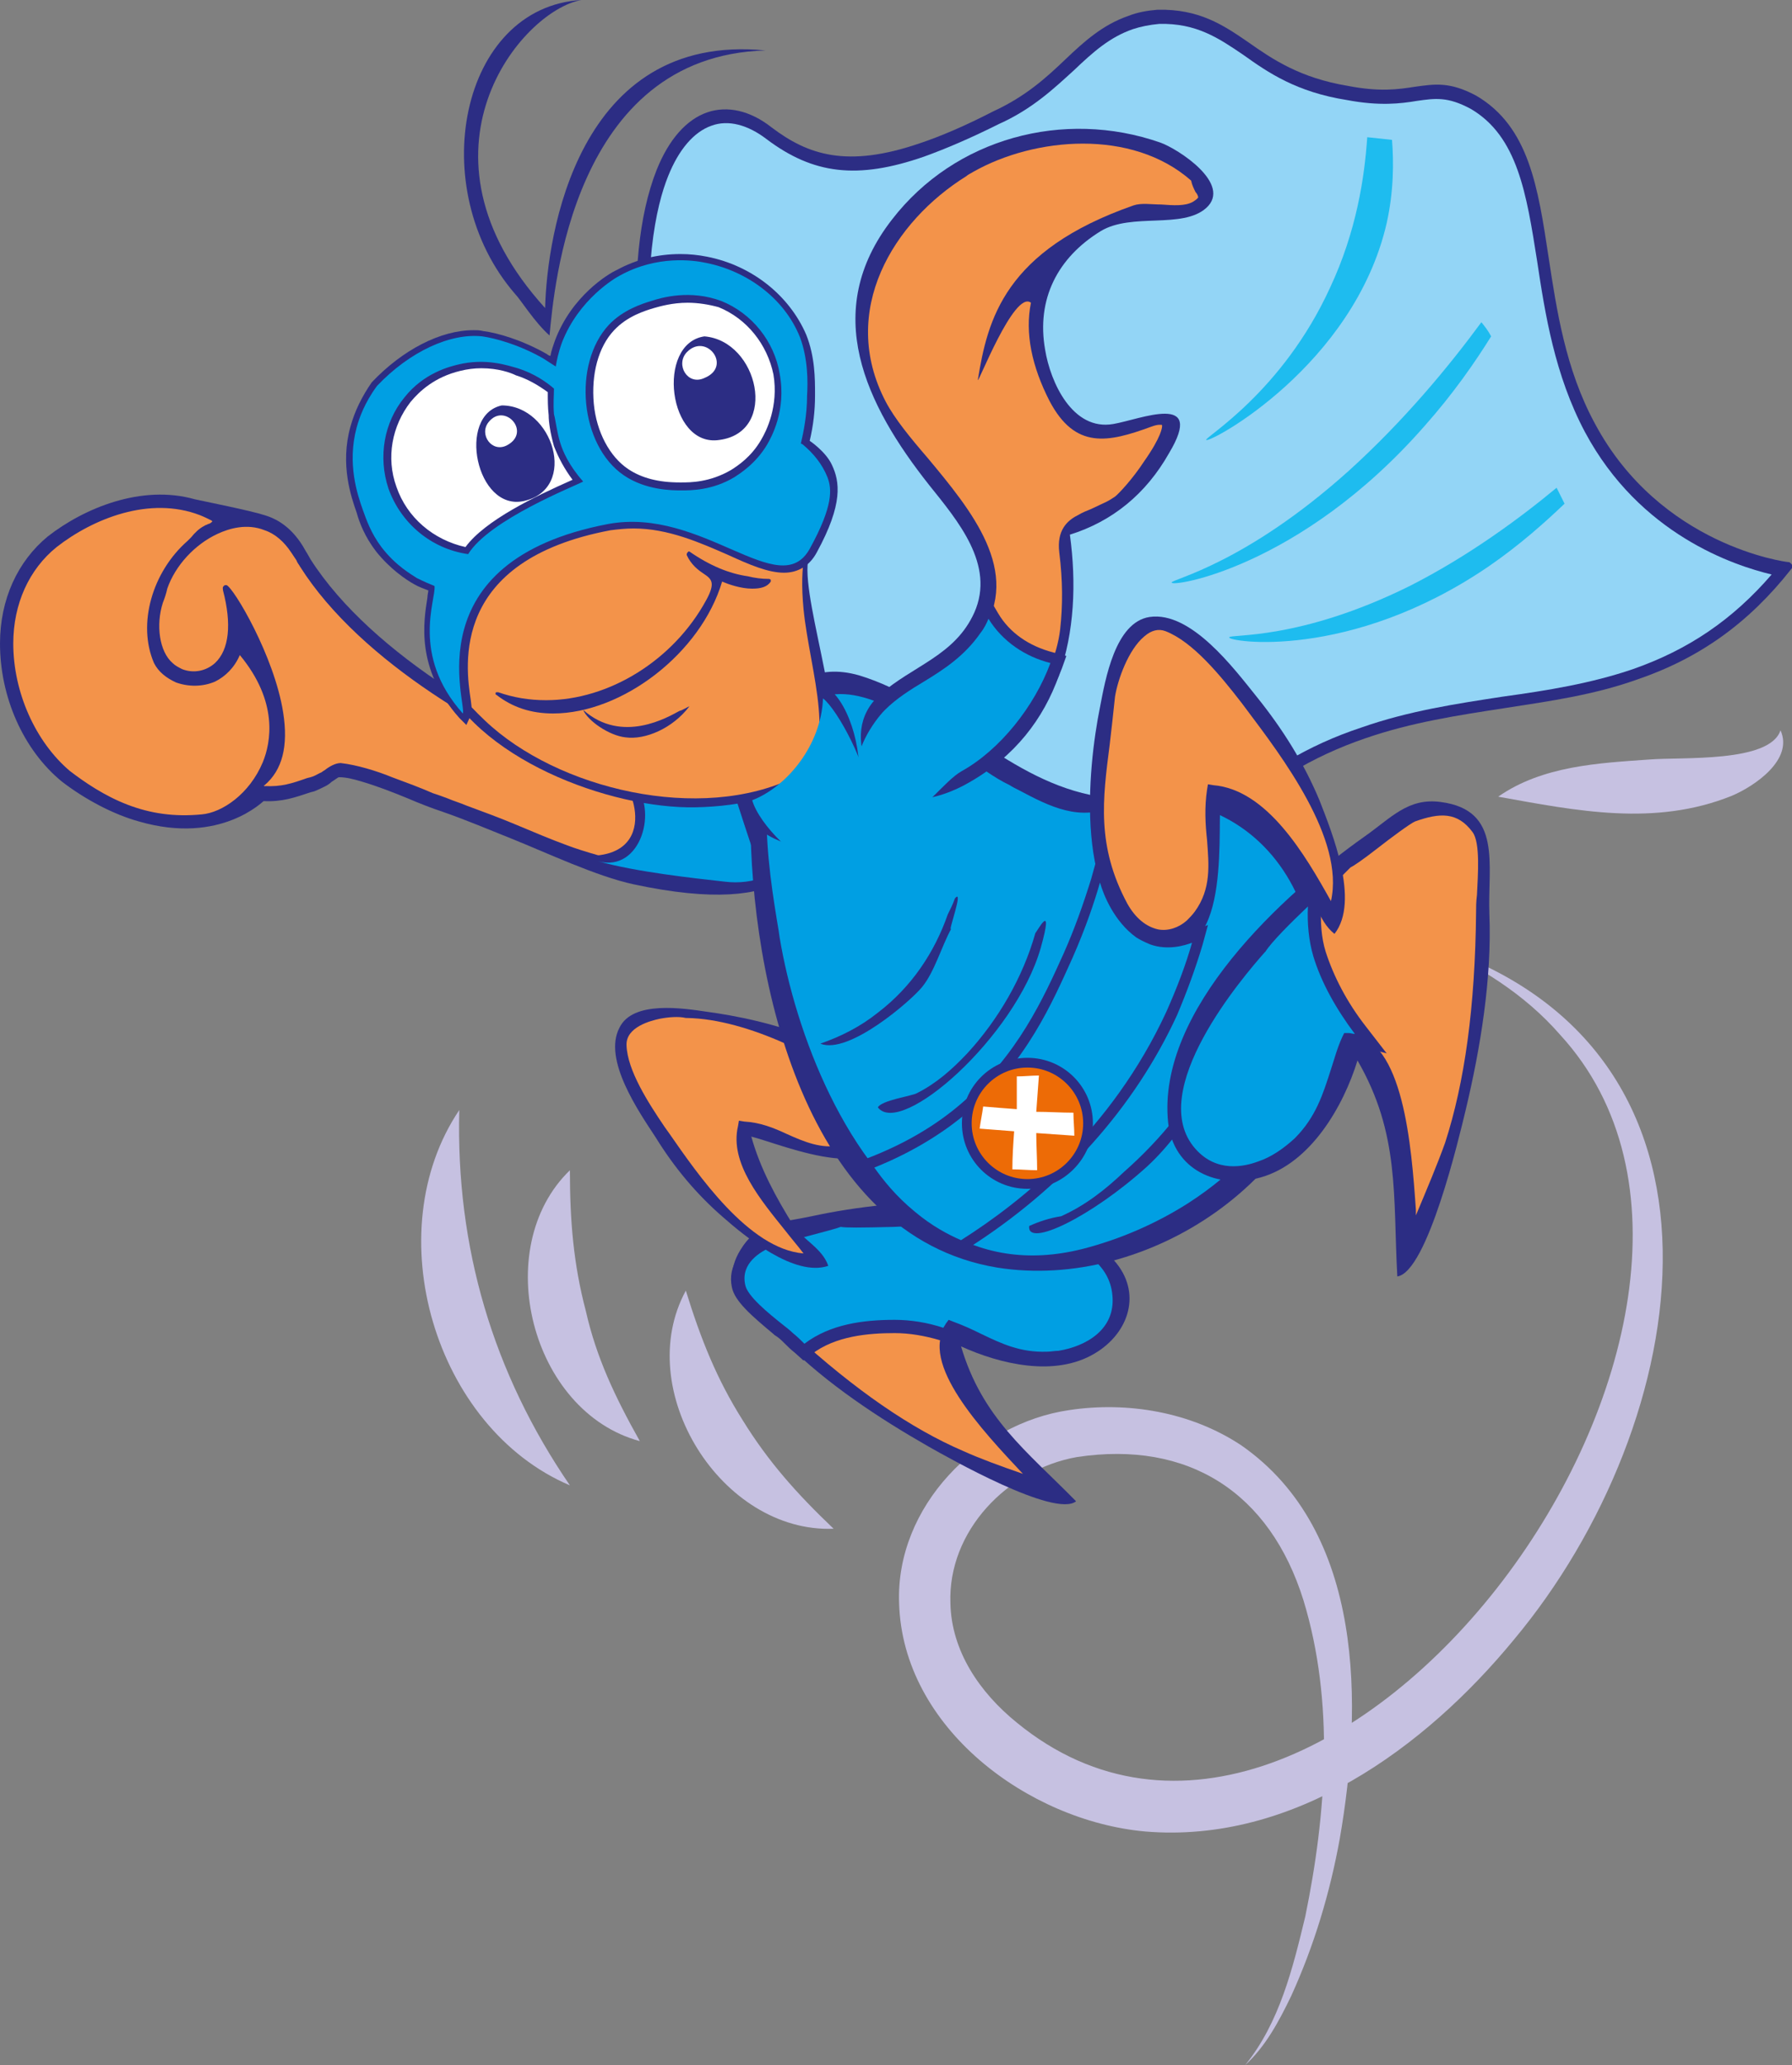 <?xml version="1.0" encoding="utf-8"?>
<!-- Generator: Adobe Illustrator 26.0.2, SVG Export Plug-In . SVG Version: 6.00 Build 0)  -->
<svg version="1.1" id="Livello_1" xmlns="http://www.w3.org/2000/svg" xmlns:xlink="http://www.w3.org/1999/xlink" x="0px" y="0px"
	 viewBox="0 0 202.5 233.3" style="enable-background:new 0 0 202.5 233.3;" xml:space="preserve">
<rect x="0" y="0" width="202.5" height="233.3" fill="#808080" stroke="none"/>
<style type="text/css">
	.st0{fill:#C6C1E1;}
	.st1{fill:#2C2D84;}
	.st2{fill:#F3934A;}
	.st3{fill:#009FE3;}
	.st4{fill:#93D5F6;}
	.st5{fill-rule:evenodd;clip-rule:evenodd;fill:#2C2D84;}
	.st6{fill-rule:evenodd;clip-rule:evenodd;fill:#F3934A;}
	.st7{fill-rule:evenodd;clip-rule:evenodd;fill:#009FE3;}
	.st8{fill-rule:evenodd;clip-rule:evenodd;fill:#FFFFFF;}
	.st9{fill:#ED6B06;}
	.st10{fill-rule:evenodd;clip-rule:evenodd;fill:#1EBCEF;}
	.st11{fill:#FFFFFF;}
</style>
<g>
	<g>
		<g>
			<path class="st0" d="M140.7,233.3c3.9-4.8,5.4-11,6.8-16.8c2.4-11.7,3.3-24.2-0.2-35.7c-3.8-12.2-13-18.1-25.6-16.2
				c-7.9,1.4-14.6,8.4-14.3,16.5c0.1,5.4,3.3,10.1,7.5,13.5c35.5,29.1,90.5-46,61.4-77.7c-4-4.6-9.3-7.9-14.9-10.3
				c37.4,11.7,30,54.3,9.7,78.6c-10.1,12.3-25,23.1-41.7,21.7c-13.2-1.2-27.4-11.7-27.8-25.8c-0.4-10.9,8.9-20.3,19.2-21.8
				c6.6-1,13.8,0.2,19.5,4c13.9,9.7,13.7,29.4,11.1,44.4c-1.1,6.1-2.9,12.1-5.5,17.8C144.5,228.4,143,231.2,140.7,233.3L140.7,233.3
				z"/>
		</g>
		<g>
			<path class="st0" d="M94.2,172.7c-12.7,0.5-22.8-15.7-16.7-26.9c1.7,5.5,3.5,10,6.4,14.6C86.8,165.1,90,168.7,94.2,172.7
				L94.2,172.7z"/>
		</g>
		<g>
			<path class="st0" d="M72.3,162.8c-12.3-3.3-17-21.8-7.9-30.6c0,5.7,0.4,10.6,1.8,15.9C67.4,153.4,69.5,157.8,72.3,162.8
				L72.3,162.8z"/>
		</g>
		<g>
			<path class="st0" d="M201.2,82.5c1.5,3.3-2.9,6.3-5.5,7.4c-8.7,3.5-17.5,1.7-26.4,0.1c5-3.5,11.4-3.8,17.1-4.2
				C190,85.5,200,86.2,201.2,82.5L201.2,82.5z"/>
		</g>
		<g>
			<path class="st0" d="M64.4,167.8c-15.3-6.5-21.8-28.6-12.5-42.4C51.5,140.9,55.7,155.1,64.4,167.8L64.4,167.8z"/>
		</g>
	</g>
	<g>
		<g>
			<path class="st1" d="M15.7,92.8c-2.9-0.8-6.1-2.5-8.7-4.5c-4.4-3.6-7-9.6-7-15.6c0-5,2-9.3,5.4-12.1c4.1-3.2,10.6-5.9,16.6-4.2
				c0.9,0.2,6.4,1.3,7.9,1.8c1.7,0.5,3.1,1.6,4.2,3.3c0.2,0.3,0.4,0.7,0.6,1c0.1,0.2,0.3,0.5,0.4,0.7c6.9,10.8,22.9,20,34.8,24
				c0.1,0,0.2,0.1,0.3,0.1c4.6,1.1,13.7-1.5,14.1-1.6c0.7-0.2,1.5-0.2,2.3,0.1c0.2,0.1,0.5,0.2,0.7,0.2c3.5,1.4,5.3,4,4.9,7.2
				c-0.5,3.8-2.4,10.6-20.6,6.7c-4.2-0.9-9.9-3.6-13.9-5.2c-2.5-1-5.1-2.1-7.7-3c-1.2-0.4-2.5-0.9-3.9-1.5c-1.7-0.7-3.5-1.4-5.2-1.9
				c-1-0.3-1.8-0.5-2.6-0.5c-0.1,0-0.6,0.4-0.8,0.5c-0.2,0.2-0.5,0.4-0.7,0.5c-0.4,0.2-0.8,0.4-1.3,0.6l-0.4,0.1
				c-1.8,0.6-3.2,1.1-5.3,1C29.8,90.4,25,95.5,15.7,92.8C15.7,92.8,15.7,92.8,15.7,92.8z"/>
			<path class="st2" d="M14.4,90.9c-2.6-1-4.8-2.5-6.5-3.8c-3.9-3.3-6.4-8.9-6.4-14.4c0-4.5,1.8-8.4,4.9-10.9
				c4.1-3.2,10.5-5.8,16.2-3.6c0.5,0.2,0.9,0.4,1.3,0.6c0.1,0.1,0.1,0.1,0.1,0.1c0,0,0,0,0,0c0,0,0,0-0.1,0.1
				c-0.1,0.1-0.3,0.2-0.4,0.2c-0.1,0.1-0.3,0.1-0.4,0.2c-0.6,0.3-1.1,0.8-1.5,1.3c-0.1,0.1-0.3,0.3-0.4,0.4c-4,3.5-5.7,9.4-3.8,13.8
				c0.5,1,1.4,1.7,2.5,2.2c0,0,0,0,0,0c1.4,0.5,3,0.5,4.4-0.1c1.2-0.6,2.2-1.6,2.8-3c4.4,5.3,3.5,9.9,2.6,12.1
				c-1.5,3.6-4.6,5.7-6.9,5.9C19.7,92.3,17,91.9,14.4,90.9L14.4,90.9z M29.9,88.8C29.8,88.8,29.8,88.8,29.9,88.8L29.9,88.8
				c-0.1,0-0.1-0.1,0-0.1c2-1.7,2.7-4.4,2.1-8.2c-1-6.4-5.6-14.1-6.4-14.4c-0.1,0-0.3,0-0.3,0.1c-0.2,0.1-0.1,0.4-0.1,0.5
				c1,3.8,0.7,6.7-0.9,8.2c-1,0.9-2.4,1.2-3.7,0.7c-0.4-0.2-0.8-0.4-1.1-0.7c-1.5-1.3-1.9-4.3-1.1-6.8c0.2-0.5,0.4-1.1,0.5-1.6
				c0.9-2.6,3.1-5,5.7-6.2c1.3-0.6,3.3-1.2,5.3-0.4c1.2,0.4,2.2,1.3,3,2.5c0.2,0.3,0.4,0.6,0.6,0.9c0.1,0.3,0.3,0.5,0.4,0.7
				c6.9,10.9,22.1,19.5,33,23.7c0.9,0.3,1.8,0.6,2.6,0.9c2.7,0.9,4.7,0.2,6.7-0.5c1-0.3,5.4-0.3,6.3-0.4c0.4-0.1,0.8-0.2,1.2-0.3
				c0.3-0.1,0.6-0.2,0.9-0.2c0.6-0.2,1.3-0.1,2,0.2c0.1,0,0.1,0,0.2,0.1c2.9,1.2,4.3,3.2,4,5.6c-0.4,3.1-3.6,6-7.1,6.4
				c-0.7,0.1-1.5,0.1-2.3,0c-5.2-0.6-13.6-2.6-17.3-4c-1.9-0.7-3.8-1.5-5.7-2.3c-1.9-0.8-3.8-1.5-5.7-2.2c-0.7-0.3-1.4-0.5-2.1-0.8
				c-0.5-0.2-1.1-0.4-1.7-0.6c-0.7-0.3-1.4-0.6-2.2-0.9c-0.8-0.3-1.6-0.6-2.4-0.9c-1.7-0.7-4-1.4-5.8-1.6c-0.6,0-1.3,0.4-1.8,0.8
				c-0.2,0.1-0.4,0.3-0.5,0.3c-0.4,0.2-0.7,0.4-1.1,0.5l-0.4,0.1c-1.7,0.6-2.9,1-4.8,0.9C30,88.9,29.9,88.9,29.9,88.8z"/>
			<path class="st1" d="M67.5,98.1c-0.2-0.1-0.5-0.2-0.7-0.4c0,0-1.2-0.5-1.8-1.1c10,1.1,6.6-8.6,4.4-9.1l1.9-0.1
				c1.7,0.3,10.2-1.1,11.3-1.2c0.3,0,0.6-0.2,1-0.3c0.3-0.1,0.7-0.2,1-0.3c0.8-0.2,1.8-0.1,2.7,0.2c0.1,0,0.2,0.1,0.2,0.1
				c3.5,1.4,5.2,4,4.8,7c-0.5,3.7-4.2,7.1-8.3,7.6c-0.8,0.1-1.7,0.1-2.6,0c-2.9-0.3-9.5-1.3-12.8-2.4C68.2,98.3,67.8,98.3,67.5,98.1
				z"/>
			<path class="st3" d="M87.5,87c-0.7-0.3-1.6-0.5-2.3-0.3c-0.7,0.2-1.3,0.4-2.1,0.6c-2.6,0.3-8.4,1.7-11.5,1.2
				c2.8,2.8,0.9,10.1-4,8.8c4.3,1.2,10.7,1.9,14.3,2.3c0.8,0.1,1.6,0.1,2.4,0C90.9,98.8,95.5,90.3,87.5,87z"/>
		</g>
		<g>
			<g>
				<path class="st1" d="M125.3,111c-0.1,0-0.3,0-0.4-0.1c-7.3-7-26.7-6.3-35.6-3.9c-0.2,0.1-0.4-0.1-0.5-0.3
					C81.7,87.2,66,40,74.2,19.2c1.4-3.5,3.4-5.7,5.7-6.5c2.3-0.8,4.9-0.2,7.3,1.7c4.1,3.1,8.5,4.6,16.7,1.8c2.4-0.8,5.2-2,8.3-3.6
					c3.7-1.7,6-3.8,8.2-5.9c2.1-2,4.2-3.9,7.1-4.9c1-0.4,2.1-0.6,3.3-0.7c4.7-0.1,7.4,1.7,10.3,3.7c2.7,1.9,5.8,4,11.2,4.9
					c3.6,0.7,5.7,0.4,7.6,0.1c2.2-0.3,3.9-0.6,6.9,1c6,3.5,7,10.4,8.2,18.3c0.9,5.9,1.9,12.6,5.2,18.7c7.4,13.9,21.7,15.7,21.9,15.7
					c0.2,0,0.3,0.2,0.4,0.3c0.1,0.2,0,0.4-0.1,0.5c-4.8,6.1-10.4,10.1-17.5,12.5c0,0,0,0,0,0c-4.8,1.7-9.7,2.4-14.9,3.2
					c-5.2,0.8-10.5,1.6-15.7,3.4c-12,4.1-20.8,12.5-28.7,27.2C125.6,110.9,125.5,110.9,125.3,111C125.3,111,125.3,111,125.3,111z"/>
				<path class="st4" d="M125,108.9c-4.5-3.6-11.7-4.8-17-5.1c-6.2-0.4-13.1,0.1-18.2,1.4c-20.9-56.9-17-78.6-14.3-85.3
					c1.2-3,2.9-5,4.9-5.7c1.9-0.7,4.1-0.1,6.2,1.5c5.3,4,10.3,4.6,17.8,2c2.5-0.9,5.3-2.1,8.5-3.7c3.8-1.7,6.3-4.1,8.5-6.1
					c2.1-2,4-3.7,6.6-4.6c0.9-0.3,1.9-0.5,3-0.6c4.2-0.1,6.7,1.6,9.5,3.5c2.8,2,6,4.2,11.7,5.1c3.7,0.7,6.1,0.4,7.9,0.1
					c2.1-0.3,3.5-0.5,6.1,0.9c5.3,3.1,6.3,9.6,7.5,17.2c0.9,6,2,12.9,5.4,19.3c6.2,11.6,16.9,15.1,21.1,16.1
					c-4.4,5.1-9.4,8.5-15.7,10.7c-4.7,1.6-9.6,2.4-14.7,3.1c-5.2,0.8-10.6,1.6-16,3.5C142,86.1,132.8,94.6,125,108.9z"/>
			</g>
			<g>
				<path class="st5" d="M121.6,169.6c-2.4,1.9-14.4-4.9-16.7-6.2c-5.6-3.2-11.5-7.1-16-11.6c-3.4-3.4-8.5-6-4.9-11.1
					c1.9-2.7,4.5-2.6,7.7-3.3c9.7-2.1,26.8-3.5,34.2,5c3.2,3.6,1.7,8.2-2.2,10.5c-4.5,2.7-10.7,1.2-15.1-0.8
					C111,160.2,116,163.9,121.6,169.6"/>
				<path class="st5" d="M117.8,153.8c-3.1,0-5.3-1.1-7.5-2.1c-0.8-0.4-1.7-0.8-2.7-1.2c0,0-0.5,0.9-0.5,0.9l-0.9-0.3
					c-1.7-0.6-3.5-0.8-5.1-0.8c-3,0-6.7,0.3-9.5,2.4l-0.7,0.6l-0.9-0.8c-0.4-0.4-0.8-0.7-1.2-1.1c-0.3-0.3-0.6-0.6-1.1-0.9l-0.1-0.1
					c-2.3-1.9-4.3-3.7-4.6-5.2c-0.4-2.3,0.9-4.3,3.8-5.5c0.4-0.2,1.5-0.5,3.4-1c2.4-0.6,3.7-1,4.2-1.2l0.3-0.1l0.3,0
					c0.2,0,0.6,0,1.2,0c0.9,0,2.4,0,4.7-0.1l0.4,0c1.1,0,3.4-0.1,4.7-0.1l-0.3-0.5l2.2,0.2c0.1,0,0.2,0,0.2,0
					c6.7,0.7,18,1.8,18.7,9.3c0.5,4.6-3.5,6.9-7.1,7.5c-0.5,0.1-0.9,0.1-1.4,0.1C118.1,153.8,118,153.8,117.8,153.8z"/>
				<path class="st6" d="M110.9,150.7c2.3,1.1,4.4,2.1,7.4,2c0.4,0,0.9-0.1,1.3-0.1c3.1-0.5,6.5-2.4,6.1-6.3
					c-0.6-6.6-11.3-7.7-17.7-8.3c0,0-0.1,0-0.1,0l0.1,0.2l-0.9,0.2c-0.2,0-4.6,0.1-6.1,0.2c-3.9,0.1-5.4,0.1-6,0
					c-0.5,0.2-1.7,0.5-4.3,1.2c-1.4,0.4-3,0.8-3.4,1c-1.4,0.6-3.6,1.9-3.1,4.3c0.2,1.3,2.7,3.3,4.2,4.5c0.5,0.4,0.9,0.8,1.3,1.1
					c7,6.4,13.3,10.7,19.1,13.2c2,0.9,4.2,1.7,6.8,2.6c0,0,0,0-0.1-0.1c-4.4-4.7-11.8-12.5-8.5-16.8l0.3-0.4l0.5,0.2
					C108.8,149.7,109.9,150.2,110.9,150.7z"/>
				<path class="st5" d="M117.8,154c-3.1,0-5.4-1.1-7.5-2.1c-0.8-0.4-1.6-0.8-2.5-1.1l-0.5,0.9l-1.1-0.3c-1.7-0.5-3.4-0.8-5.1-0.8
					c-2.9,0-6.7,0.3-9.4,2.4l-0.9,0.7l-1-0.9c-0.4-0.3-0.8-0.7-1.2-1.1c-0.3-0.3-0.6-0.6-1.1-0.9l-0.1-0.1c-2.4-2-4.4-3.7-4.7-5.3
					c-0.5-2.4,1-4.5,3.9-5.8c0.4-0.2,1.3-0.4,3.5-1c2.2-0.6,3.6-1,4.1-1.2l0.3-0.1l0.3,0c0.2,0,0.6,0,1.2,0c0.9,0,2.4,0,4.7-0.1
					l0.5,0c1,0,3-0.1,4.3-0.1l-0.4-0.6l2.6,0.2c0.1,0,0.2,0,0.2,0c6.7,0.7,18.1,1.9,18.9,9.5c0.4,4.4-3.3,7.1-7.2,7.7
					c-0.5,0.1-1,0.1-1.4,0.1C118.1,154,118,154,117.8,154z"/>
				<path class="st7" d="M89.6,150.6c0.5,0.4,0.9,0.8,1.3,1.2c2.9-2.2,6.6-2.7,10.2-2.7c1.8,0,3.7,0.3,5.5,0.9
					c0.1-0.2,0.2-0.3,0.3-0.5l0.3-0.4l0.5,0.2c1.1,0.4,2.2,0.9,3.2,1.4c2.3,1.1,4.4,2.1,7.4,2c0.4,0,0.9-0.1,1.3-0.1
					c3.1-0.5,6.5-2.4,6.1-6.3c-0.6-6.6-11.3-7.7-17.7-8.3c0,0-0.1,0-0.1,0l0.1,0.2l-0.9,0.2c-0.2,0-4.6,0.1-6.1,0.2
					c-3.9,0.1-5.4,0.1-6,0c-0.5,0.2-1.7,0.5-4.3,1.2c-1.4,0.4-3,0.8-3.4,1c-1.4,0.6-3.6,1.9-3.1,4.3c0.2,1.3,2.7,3.3,4.2,4.5
					C88.9,150,89.3,150.3,89.6,150.6z"/>
			</g>
			<path class="st8" d="M34.6,82.4"/>
			<path class="st5" d="M137.9,118.1c0.4,0.3-0.2,0.8-0.4,0.3C137.6,118,137.6,118.3,137.9,118.1z"/>
			<g>
				<path class="st5" d="M93.6,143c-3.8,1.3-9.4-3.3-11.9-5.5c-3-2.6-5.5-5.6-7.6-9c-1.9-2.9-6-8.8-4.1-12.4
					c1.5-3.1,7.2-2.2,9.9-1.8c6,0.8,19.5,3.7,20.3,11.6c0.9,8.9-11.7,3.4-15.3,2.5c1,3.6,2.8,6.9,4.8,10.1
					C90.8,140.1,92.9,141,93.6,143"/>
				<path class="st6" d="M88.9,128.1c2,0.9,3.9,1.7,6.1,1.3c0.3,0,0.6-0.1,0.8-0.2c1.5-0.5,2.6-1.5,2.8-2.8c0.3-1.2-0.3-2.5-1.5-3.5
					c-3.7-3.1-12.5-7.8-19.5-7.9l-0.1,0c-0.8-0.2-2-0.1-3,0.1c-0.9,0.2-3.8,0.9-3.7,3c0.1,2.8,2.4,6.4,4.3,9.2l0.5,0.7
					c3.2,4.6,9,13.1,15.2,13.6c-0.6-0.8-1.3-1.6-2-2.5c-2.8-3.5-6.4-7.7-5.4-11.9l0.1-0.6l0.6,0.1C85.9,126.8,87.4,127.4,88.9,128.1
					z"/>
			</g>
			<g>
				<path class="st5" d="M123.2,89.8c16.3-10.3,28.8,12,27.5,25.5c-1.7,17.7-21,30.6-38,27.9c-21.8-3.6-27.9-32.7-27.9-50.9
					c0-7,2.5-18.8,12.3-16C106.6,79.2,113.3,87.7,123.2,89.8"/>
				<g>
					<path class="st7" d="M126,91c-3.9,1.9-7.4,0.1-10.8-1.7c-0.4-0.2-0.8-0.4-1.1-0.6c-1.7-0.8-3.6-2.2-5.6-3.7
						c-5.4-3.9-12.2-8.7-17-5.6c-0.1,0.1-0.2,0.1-0.3,0.2c-6.7,4.8-4.4,18.4-3.2,25.6l0.1,0.7c1.8,10.8,7.5,25.9,17.7,32.6
						c5,3.3,10.5,4.1,16.5,2.6c4.3-1.1,8.4-2.9,12-5.2c10.7-6.9,15.8-17.4,14.1-28.6c-1.3-8.4-6.5-14.6-13.9-16.4
						C130.8,89.9,128,90,126,91z"/>
					<g>
						<path class="st5" d="M107.9,101.5c-0.2,0.6-0.5,1.2-0.8,1.8c-1.5,4.3-4.1,8.2-7.9,11.1c-2,1.6-4.2,2.7-6.5,3.5
							c3.2,1.3,10.3-4.9,11.5-6.4c1.4-1.7,2.2-4.6,3.3-6.6C107,105.6,109,100.2,107.9,101.5z"/>
						<path class="st5" d="M117,105.4c0.1,0,2.2-4,0.6,1.7c-2.9,10.1-15.8,21.4-18.4,18c0.4-0.8,3.9-1.3,4.4-1.6
							c2.2-1.1,4-2.7,5.7-4.5C112.8,115.2,115.6,110.4,117,105.4"/>
						<path class="st5" d="M106.2,133.7c6.2-2,10.2-6.5,11.4-7.9c3.8-4.2,6.6-9.1,8.7-14.3c1.9,1.2-4.5,10.8-5.2,11.8
							C116.8,129.2,112.8,132.7,106.2,133.7"/>
						<path class="st5" d="M137.4,118.9c-0.1,0.1-1.1,4.2-1.6,4.9c-1.7,2.9-3.7,5.7-6.2,8c-6.3,5.7-13.6,9.2-13.3,6.7
							c1.1-0.5,2.3-0.9,3.6-1.1c2.7-1.2,5-3,7.1-5C131.2,128.7,135,124.1,137.4,118.9"/>
					</g>
				</g>
			</g>
			<g>
				<path class="st5" d="M157.9,144.2c-0.5-9.1,0.3-16.1-4.5-24.4c-1.6,5.2-5.3,11.6-10.9,13.2c-4.9,1.4-9.9-0.8-10.5-6.2
					c-1.3-12.7,13-25.8,22.2-32.3c3-2.1,4.9-4.4,8.6-3.9c7,0.9,5.3,7.1,5.5,12.6c0.3,7.3-1,15.2-2.7,22.3
					C164.9,128.4,161.3,143.7,157.9,144.2"/>
				<path class="st5" d="M139.5,132.8c-2,0-3.8-0.8-5.2-2.3c-6.2-7,4.3-19.8,7.8-23.7l0,0c0.6-0.9,2.1-2.5,4.9-5.2l2.2-2.1l-0.3,3
					c-0.1,1.8,0,3.6,0.5,5.2c0.9,2.8,2.4,5.7,4.5,8.4l2.1,2.7c0,0-3.4-0.9-3.4-0.9c-0.4,1.1-0.8,2.1-1.1,3.2
					c-0.8,2.8-1.7,5.6-4.4,8.2c-1.3,1.3-2.9,2.3-4.5,2.9C142,132.5,140.8,132.8,139.5,132.8z"/>
				<path class="st6" d="M166.8,103c0-0.5,0-1.1,0.1-1.9c0.1-2.2,0.4-5.9-0.5-7.1c-1.7-2.3-3.7-2.2-6.5-1.2c-0.5,0.2-2.8,1.9-4.2,3
					c-1.8,1.4-2.7,2-3.1,2.2c-0.3,0.3-1,1-2.7,2.7c-2.4,2.3-5.7,5.5-6.7,6.9l-0.1,0.1c-2.3,2.6-13.6,15.7-7.8,22.2
					c2.4,2.7,5.5,2,7.1,1.4c1.5-0.5,2.9-1.5,4.1-2.6c2.4-2.4,3.2-5,4.1-7.8c0.4-1.2,0.7-2.4,1.3-3.7l0.2-0.4l0.5,0
					c6,0.6,6.9,12.7,7.4,19.9c0,0.2,0,0.4,0,0.6c1.3-3.1,2.4-5.7,3.3-8.2C165.5,122.3,166.7,113.8,166.8,103z"/>
				<path class="st5" d="M139.5,133c-2.1,0-3.9-0.8-5.3-2.4c-6.3-7.1,4.3-20,7.8-23.9c0.7-1,2.2-2.5,5-5.3l2.6-2.5l-0.3,3.5
					c-0.1,1.7,0,3.5,0.5,5.1c0.9,2.8,2.4,5.7,4.5,8.4l2.4,3.1l-3.8-1c-0.4,1-0.7,2-1,3c-0.9,2.8-1.7,5.6-4.4,8.3
					c-1.3,1.3-2.9,2.3-4.5,3C142,132.7,140.8,133,139.5,133z"/>
				<path class="st7" d="M148.4,108c-0.5-1.7-0.7-3.7-0.6-5.6c-2,1.9-4.1,4-4.8,5.1l-0.1,0.1c-2.3,2.6-13.6,15.7-7.8,22.2
					c2.4,2.7,5.5,2,7.1,1.4c1.5-0.5,2.9-1.5,4.1-2.6c2.4-2.4,3.2-5,4.1-7.8c0.4-1.2,0.7-2.4,1.3-3.7l0.2-0.4l0.5,0
					c0.2,0,0.5,0.1,0.7,0.1C151,114,149.3,111,148.4,108z"/>
			</g>
			<path class="st5" d="M86.5,5.7c-21.3-2.1-24.7,21-24.9,29.1C45.6,17.2,58.9,1.2,65.7,0c-13.7,0.8-17.8,21.3-7.5,33.2
				c0.6,0.6,2.2,3.2,3.9,4.7C62.6,32.7,64.7,6.3,86.5,5.7z"/>
			<g>
				<g>
					<path class="st5" d="M64.7,60.7c-5.3,5-13.3,7.6-19.3,2.1c-5.3-4.9-6.2-14-1.2-19.3C56.1,30.6,74.1,46.6,64.7,60.7"/>
					<path class="st8" d="M57.3,64.2c16.4-4.4,8.4-30.7-8.4-23C35.5,47.3,43,68.1,57.3,64.2"/>
				</g>
				<path class="st5" d="M56.7,45.8c5.8,0,8.7,9.4,2.5,10.8C53.8,57.8,51.6,46.9,56.7,45.8"/>
				<path class="st8" d="M55.2,47.7c-1.1,1.4,0.4,3.5,2.1,2.6C60.1,48.8,57,45.4,55.2,47.7"/>
			</g>
			<g>
				<path class="st5" d="M49.5,75.8c4,9.9,19.5,15.6,29.1,15.4c5.1-0.1,10.5-1.2,14.5-4.6c3.3-2.9-2.5-18.3-1.8-23.2
					c0.6-3.7,5.9-10.5,0.6-12.4c-5.9-2.1-12.7-0.8-18.6,0.9C64.1,54.5,44.3,62.9,49.5,75.8"/>
				<path class="st5" d="M92.1,77.2c0.5,6-4.3,11.6-8.5,12.7c0.4,4.1,5.5,5.9,8.2,5.9c2.9,0,5.3-3.8,5.3-8.6
					C97.1,82.6,94.9,77.3,92.1,77.2z"/>
				<path class="st6" d="M60.3,58.7c-3.6,2.2-7.1,5.6-9,9.4c-3.1,5.9-0.7,9.3,3.5,13.3c8.2,7.8,24.4,11.6,35,6.4
					c5.2-2.6,1.7-11.9,1-19c-1-10.5,3.4-9.7,2.4-14.5C91.3,46.9,68.8,53.6,60.3,58.7z"/>
				<path class="st7" d="M92.5,97.6c-2.2,0-6.7-4.4-7.5-7.2c3.9-1.5,7.8-6.2,8-11.5c1.6,1.2,5.2,7.8,5.2,11.4
					C98.2,94.3,94.7,97.6,92.5,97.6z"/>
			</g>
			<g>
				<g>
					<path class="st5" d="M86.9,54.5c-6.3,4.7-15,6.5-20.8-0.1c-5-5.8-4.9-15.6,1-20.6C81.4,21.5,98.6,40.6,86.9,54.5"/>
					<path class="st8" d="M78.6,57.4c18-2.8,12.6-31.7-6.1-25.5C57.5,36.9,63,59.8,78.6,57.4"/>
				</g>
				<path class="st5" d="M79.6,38c6.1,0.5,8.4,10.8,1.7,11.7C75.5,50.6,74.1,38.8,79.6,38"/>
				<path class="st8" d="M77.6,39.8c-1.3,1.4,0.1,3.8,2,2.9C82.8,41.4,79.8,37.5,77.6,39.8"/>
			</g>
			<g>
				<path class="st5" d="M150.8,105.5c-1.9-1.5-2.2-4.2-3.6-6c-2.7-3.3-5.7-6.5-9.3-8.9c-0.3,4.2,1.2,20-8.3,15.8
					c-8.3-3.7-6.7-19.6-5.3-26.5c0.6-3.1,1.7-9.6,5.6-10.2c4.7-0.7,9.6,5.9,12.1,9c2.9,3.6,5.3,7.4,7.1,11.7
					C150.5,94,153.7,101.8,150.8,105.5"/>
				<path class="st6" d="M140.9,80.2l-0.6-0.8c-2.4-3.1-5.5-6.9-8.6-8.1c-0.8-0.3-1.6-0.1-2.4,0.6c-1.8,1.5-3,4.9-3.3,6.8
					c-0.2,1.9-0.4,3.7-0.6,5.4c-0.8,6.2-1.5,11.5,2,18c0.9,1.6,2.1,2.6,3.5,2.9c1.1,0.2,2.3-0.2,3.2-1c0.3-0.3,0.6-0.6,0.9-1
					c1.9-2.6,1.6-5.3,1.4-8.1c-0.2-1.8-0.3-3.7,0-5.7l0.1-0.6l0.6,0.1c6.1,0.5,10.4,7.9,13.3,13.1C152,94.8,144.8,85.4,140.9,80.2z"
					/>
			</g>
			<g>
				<path class="st5" d="M120.9,60.4c1.5,11-1,22.1-11.4,28c-3.6,2.1-9.4,3.5-11.4-1.5c-1.3-3.1-1.2-6.1,1.3-8.4
					c3.7-3.3,8.5-4.4,10.7-9.3c2.4-5.4-1.9-10.4-5.1-14.4c-7.2-9.1-12.3-19.6-4.2-30c7.1-9.2,19.4-12.5,30.3-8.7
					c2,0.7,8.2,4.7,5.2,7.4c-2.7,2.4-8.4,0.5-11.9,2.6c-4.9,3-7.3,7.7-6.3,13.4c0.6,3.7,3.1,9.2,7.7,8.4c3-0.5,10.5-3.7,6.3,3.3
					C129.5,55.8,125.7,58.9,120.9,60.4"/>
				<path class="st5" d="M102.6,89.9c-2-0.1-3.7-1.5-4.5-3.6c-1-2.5-0.5-5.3,1.2-6.9c1.5-1.4,3.1-2.4,4.6-3.3c2.2-1.3,4.4-2.7,6-5.2
					c0.3-0.5,0.6-0.9,0.8-1.5l0.9-2l1.1,1.9c1.3,2.2,3.6,3.8,6.3,4.5l1.2,0.3l-0.5,1.2c-2,5.3-6.1,10.3-10.6,12.8
					c-2.2,1.2-4.4,1.8-6.5,1.8C102.7,89.9,102.7,89.9,102.6,89.9z"/>
				<path class="st6" d="M110,19.4c-0.3,0.2-0.6,0.3-0.8,0.5c-8.2,5.1-14.5,15.2-9.1,25.5c1,1.9,2.8,4.1,4.7,6.3
					c5,6,10.7,12.9,6.1,19.8c-1.8,2.6-4.1,4.1-6.4,5.5c-1.5,0.9-3.1,1.9-4.4,3.2c-1.3,1.3-1.7,3.6-0.9,5.6c0.7,1.8,2.1,2.8,3.7,2.9
					c1.9,0,3.9-0.5,5.9-1.6l0,0c5.4-3,10.3-10.1,11-16c0.3-2.7,0.3-5.5-0.1-8.7c-0.3-2.5,0.9-3.6,2.1-4.2c0.5-0.3,1-0.5,1.5-0.7
					c0.6-0.3,1.1-0.5,1.7-0.8c0.4-0.2,0.7-0.4,1-0.6c0.4-0.3,2-2,3.3-4c1.9-2.7,2.1-3.9,2-4.1c-0.1,0-0.4-0.1-1.2,0.2
					c-4.9,1.8-8.6,2.6-11.5-2.9c-2-3.9-2.8-7.7-2.1-11.1c-1.9-1.5-6.1,9.5-6,8.7c1.1-6.8,3-14.6,17.6-19.7c0.9-0.3,2-0.1,3.1-0.1
					c1.4,0.1,2.7,0.2,3.6-0.3l0,0c0.5-0.3,0.6-0.5,0.6-0.5c0-0.1-0.1-0.4-0.3-0.6c-0.2-0.4-0.4-0.8-0.5-1.3
					C127.9,14.5,116.9,15.5,110,19.4z"/>
				<path class="st5" d="M102.8,90.1c-2.2,0-4-1.4-4.9-3.7c-1-2.5-0.5-5.4,1.2-7.1c1.5-1.4,3.1-2.4,4.6-3.4c2.1-1.3,4.3-2.7,6-5.1
					c0.3-0.5,0.6-0.9,0.8-1.4l1-2.3l1.3,2.2c1.3,2.2,3.5,3.7,6.2,4.4l1.5,0.4l-0.5,1.4c-2,5.3-6.2,10.4-10.6,12.9
					c-2.1,1.2-4.3,1.8-6.3,1.8C103,90.1,102.8,90.1,102.8,90.1z"/>
				<path class="st7" d="M111.7,69.9c-0.2,0.5-0.5,1.1-0.9,1.6c-1.8,2.6-4.1,4.1-6.4,5.5c-1.5,0.9-3.1,1.9-4.4,3.2
					c-1.3,1.3-3.7,4.9-2.9,7c0.7,1.8,3.4,4.9,5.1,4.9c1.9,0,4.5-3.9,6.5-5c4.3-2.4,8.2-7.3,10-12.2
					C115.9,74.2,113.3,72.5,111.7,69.9z"/>
			</g>
			<path class="st1" d="M108.2,141.1c-2-0.9-3.8-2-5.5-3.4c-1.9-1.5-3.5-3.3-4.8-5.3l-0.8-1.2l1.3-0.5c3.8-1.5,7.3-3.5,10.3-6.1
				c6.3-5.4,9.2-11.8,11.5-16.9c1.2-2.7,2.2-5.5,3.1-8.4l1-3.6l1.2,3.5c0.5,1.4,1.6,4.1,3.7,5.5c0.4,0.3,0.9,0.5,1.3,0.7
				c0.5,0.2,1.1,0.3,1.6,0.3c0.7,0,1.5-0.1,2.3-0.4l2.1-0.8l-0.6,2.2c-0.8,2.7-1.8,5.4-2.9,8c-4.8,10.4-12.9,19.5-23.6,26.3
				l-0.5,0.3L108.2,141.1z"/>
			<path class="st3" d="M124.3,99.7c-0.6,2.1-1.6,5.1-3.1,8.5c-2.3,5.1-5.2,11.8-11.8,17.4c-2.1,1.8-5.6,4.3-10.6,6.3
				c1,1.4,2.4,3.2,4.6,5c1.9,1.6,3.8,2.6,5.2,3.2c6.8-4.3,17-12.4,23.2-25.8c1.2-2.7,2.2-5.3,2.9-7.8c-0.8,0.3-2.7,0.9-4.7,0.2
				c-0.2-0.1-0.8-0.3-1.6-0.8C125.9,104.1,124.7,101.1,124.3,99.7z"/>
			<path class="st1" d="M116.1,134.3c-4.1,0-7.4-3.3-7.4-7.4c0-4.1,3.3-7.4,7.4-7.4c4.1,0,7.4,3.3,7.4,7.4
				C123.5,130.9,120.1,134.3,116.1,134.3z"/>
			<circle class="st9" cx="116.1" cy="126.9" r="6.3"/>
			<path class="st10" d="M154.5,15.5c-0.3,4.5-1.2,10.6-4.2,17c-5.4,11.8-14.2,16.9-14,17.2c0.4,0.4,16.7-8.4,20.4-24.5
				c0.8-3.6,0.8-6.9,0.6-9.4C156.4,15.7,155.5,15.6,154.5,15.5z"/>
			<path class="st10" d="M167.4,36.4c-3.6,4.9-8.7,11.1-15,16.8c-11.7,10.5-19.9,12.2-20,12.6c-0.2,0.6,14.5-1.6,28.6-17.7
				c3.2-3.6,5.7-7.2,7.5-10.1C168.2,37.4,167.8,36.9,167.4,36.4z"/>
			<path class="st10" d="M175.9,55.1c-4.1,3.4-9.9,7.7-16.6,11.1c-12.5,6.2-20.3,5.4-20.4,5.8c-0.2,0.5,13.6,2.7,29.3-8
				c3.5-2.4,6.4-5,8.6-7.1C176.5,56.3,176.2,55.7,175.9,55.1z"/>
			<path class="st1" d="M51.9,81.1c-5-5.6-4-11-3.6-13.6c0-0.3,0.1-0.6,0.1-0.8c-0.5-0.2-1.1-0.4-1.6-0.7c-0.9-0.5-2.7-1.7-4.3-3.7
				c-1.3-1.7-1.9-3.3-2.2-4.4c-0.6-1.7-1.9-5.4-0.7-9.7c0.5-1.8,1.3-3.4,2.4-5l0,0l0,0c3.5-3.7,7.8-5.9,11.5-5.9
				c0.4,0,0.7,0,1.1,0.1c1.6,0.2,4.4,1,7.2,2.6c0.1,0.1,0.3,0.2,0.4,0.2c0.1-0.6,0.3-1.1,0.5-1.7c1.9-5.1,6.1-7.6,7-8
				c2.2-1.2,4.6-1.8,7.2-1.8c1,0,2,0.1,3,0.3c5.1,1,9.3,4.4,11.2,8.8c1,2.5,1,5,1,6.7l0,0.2c0,1.7-0.2,3.4-0.6,5.1
				c0,0,1.8,1.2,2.5,2.7c0.9,1.9,1.3,4.4-1.7,9.9c-0.8,1.5-2.1,2.3-3.7,2.3h0c-1.8,0-3.9-0.9-6.3-2c-3.2-1.4-6.8-3-10.7-3
				c-0.9,0-1.8,0.1-2.6,0.2c-18.1,3.4-16.4,15.3-15.8,19.2c0.1,0.9,0.2,1.3,0,1.7l-0.5,1.1L51.9,81.1z M54.4,41.6
				c-0.8,0-1.6,0.1-2.4,0.3c-2.9,0.7-4.6,2.3-5.6,3.5c-2.1,2.7-2.8,6.3-1.6,9.6c1.2,3.5,4.2,6,7.8,6.8c2.2-3,7.8-5.7,12.1-7.6
				c-0.9-1.2-1.6-2.5-2.1-3.8c-0.4-1.4-0.6-2.7-0.6-3.5c-0.1-0.9-0.1-1.7-0.1-2.6c-1.1-0.8-2.3-1.5-3.6-1.9
				C57.7,42.1,56.3,41.6,54.4,41.6z M77.7,34.2c-1.7,0-3.1,0.4-3.8,0.6c-1,0.3-3,0.9-4.5,2.5c-1.8,1.9-2.6,5-2.3,8.3
				c0.3,3.2,1.8,6,3.9,7.4c1.5,1,3.4,1.5,5.8,1.5l0.2,0c1,0,3.2,0,5.6-1.4c0.8-0.5,2.3-1.5,3.4-3.4c0.6-1,2-3.8,1.4-7.4
				c-0.7-3.4-3-6.3-6.2-7.6C80.1,34.4,78.9,34.2,77.7,34.2z"/>
			<path class="st3" d="M90.4,38.1c-1.8-4.5-6.1-7.5-10.6-8.4c-1.4-0.3-5.5-0.9-9.7,1.4c-0.6,0.3-4.7,2.7-6.6,7.6
				c-0.4,1.1-0.6,2.1-0.7,2.7c-0.3-0.2-0.8-0.5-1.4-0.9c-2.8-1.6-5.5-2.3-6.9-2.5c-3.6-0.4-8.2,1.7-11.9,5.6c-1.4,1.9-2,3.6-2.3,4.7
				c-1.1,4.1,0.1,7.6,0.7,9.3c0.4,1.1,0.9,2.6,2.1,4.2c1.6,2.1,3.4,3.1,4,3.5c0.8,0.4,1.5,0.7,2,0.9c0.2,1.5-2.7,7.8,3.2,14.4
				c0.5-1-5.6-17.2,16.4-21.4c10.7-2,19.4,8.9,22.8,2.8c2.7-4.9,2.5-6.8,2-8.1c-0.6-1.5-1.6-2.7-2.8-3.7l-0.2-0.1
				c0.3-1.3,0.7-3.2,0.7-5.4C91.3,43.1,91.3,40.5,90.4,38.1z M63.3,50c0.3,1,1,2.6,2.6,4.4c-0.9,0.5-10.6,4.3-13,8.2
				c-4.2-0.6-7.6-3.5-9-7.4c-1.2-3.6-0.5-7.5,1.8-10.3c2.2-2.8,5.2-3.5,6-3.7c3.2-0.8,5.7,0.1,6.8,0.4c1.9,0.6,3.3,1.6,4.1,2.3
				c0,0.7-0.1,1.7,0,2.9C62.8,47.5,62.9,48.7,63.3,50z M86.7,50.2c-1.3,2.2-3.1,3.3-3.7,3.7c-2.5,1.5-4.9,1.5-6,1.5
				c-1,0-4,0-6.5-1.7c-5-3.4-5.8-12.6-1.7-17c1.6-1.7,3.8-2.4,4.8-2.7c1.2-0.4,4.4-1.3,7.9,0c3.5,1.4,6,4.6,6.6,8.2
				C88.9,46.4,87.1,49.5,86.7,50.2z"/>
			<path class="st11" d="M111.1,125c-0.1,0.8-0.3,1.7-0.4,2.5c1.3,0.1,2.6,0.2,3.9,0.3c-0.1,1.4-0.2,2.9-0.2,4.3
				c0.9,0,1.9,0.1,2.8,0.1c0-1.4-0.1-2.8-0.1-4.2c1.4,0.1,2.8,0.2,4.3,0.3c0-0.9-0.1-1.7-0.1-2.6c-1.4,0-2.8-0.1-4.2-0.1
				c0.1-1.4,0.2-2.7,0.3-4.1c-0.8,0-1.7,0.1-2.5,0.1c0,1.2,0,2.5,0,3.7C113.5,125.2,112.3,125.1,111.1,125z"/>
			<g>
				<path class="st5" d="M76.8,80.3c-1.3,0.7-6.5,3.8-10.9-0.1c0.5,1.2,2.9,2.9,4.8,3.1c2.2,0.3,5.3-1,7.2-3.5
					C77.8,79.8,77,80.3,76.8,80.3z"/>
				<path class="st1" d="M62.5,80.6c-2.5,0-4.6-0.7-6.4-2.1C56,78.5,56,78.4,56,78.3c0-0.1,0.1-0.1,0.2-0.1c0,0,0.1,0,0.1,0
					c1.7,0.6,3.5,0.9,5.4,0.9c0,0,0,0,0,0c7.1,0,14.4-4.5,18.1-11.3c1.1-2,0.6-2.4-0.3-3c-0.6-0.4-1.4-1-1.9-2.1
					c0-0.1,0-0.2,0.1-0.3c0,0,0.1-0.1,0.1-0.1c0,0,0.1,0,0.1,0c2.3,1.6,4.5,2.5,6.6,2.8c0.8,0.2,1.6,0.3,2.4,0.3
					c0.1,0,0.2,0.1,0.2,0.1c0,0.1,0,0.2,0,0.2c-0.4,0.6-1.1,0.8-2.1,0.8l0,0c-1.3,0-2.7-0.5-3.4-0.8C79.2,73.8,70.3,80.6,62.5,80.6z
					"/>
			</g>
		</g>
	</g>
</g>
</svg>
